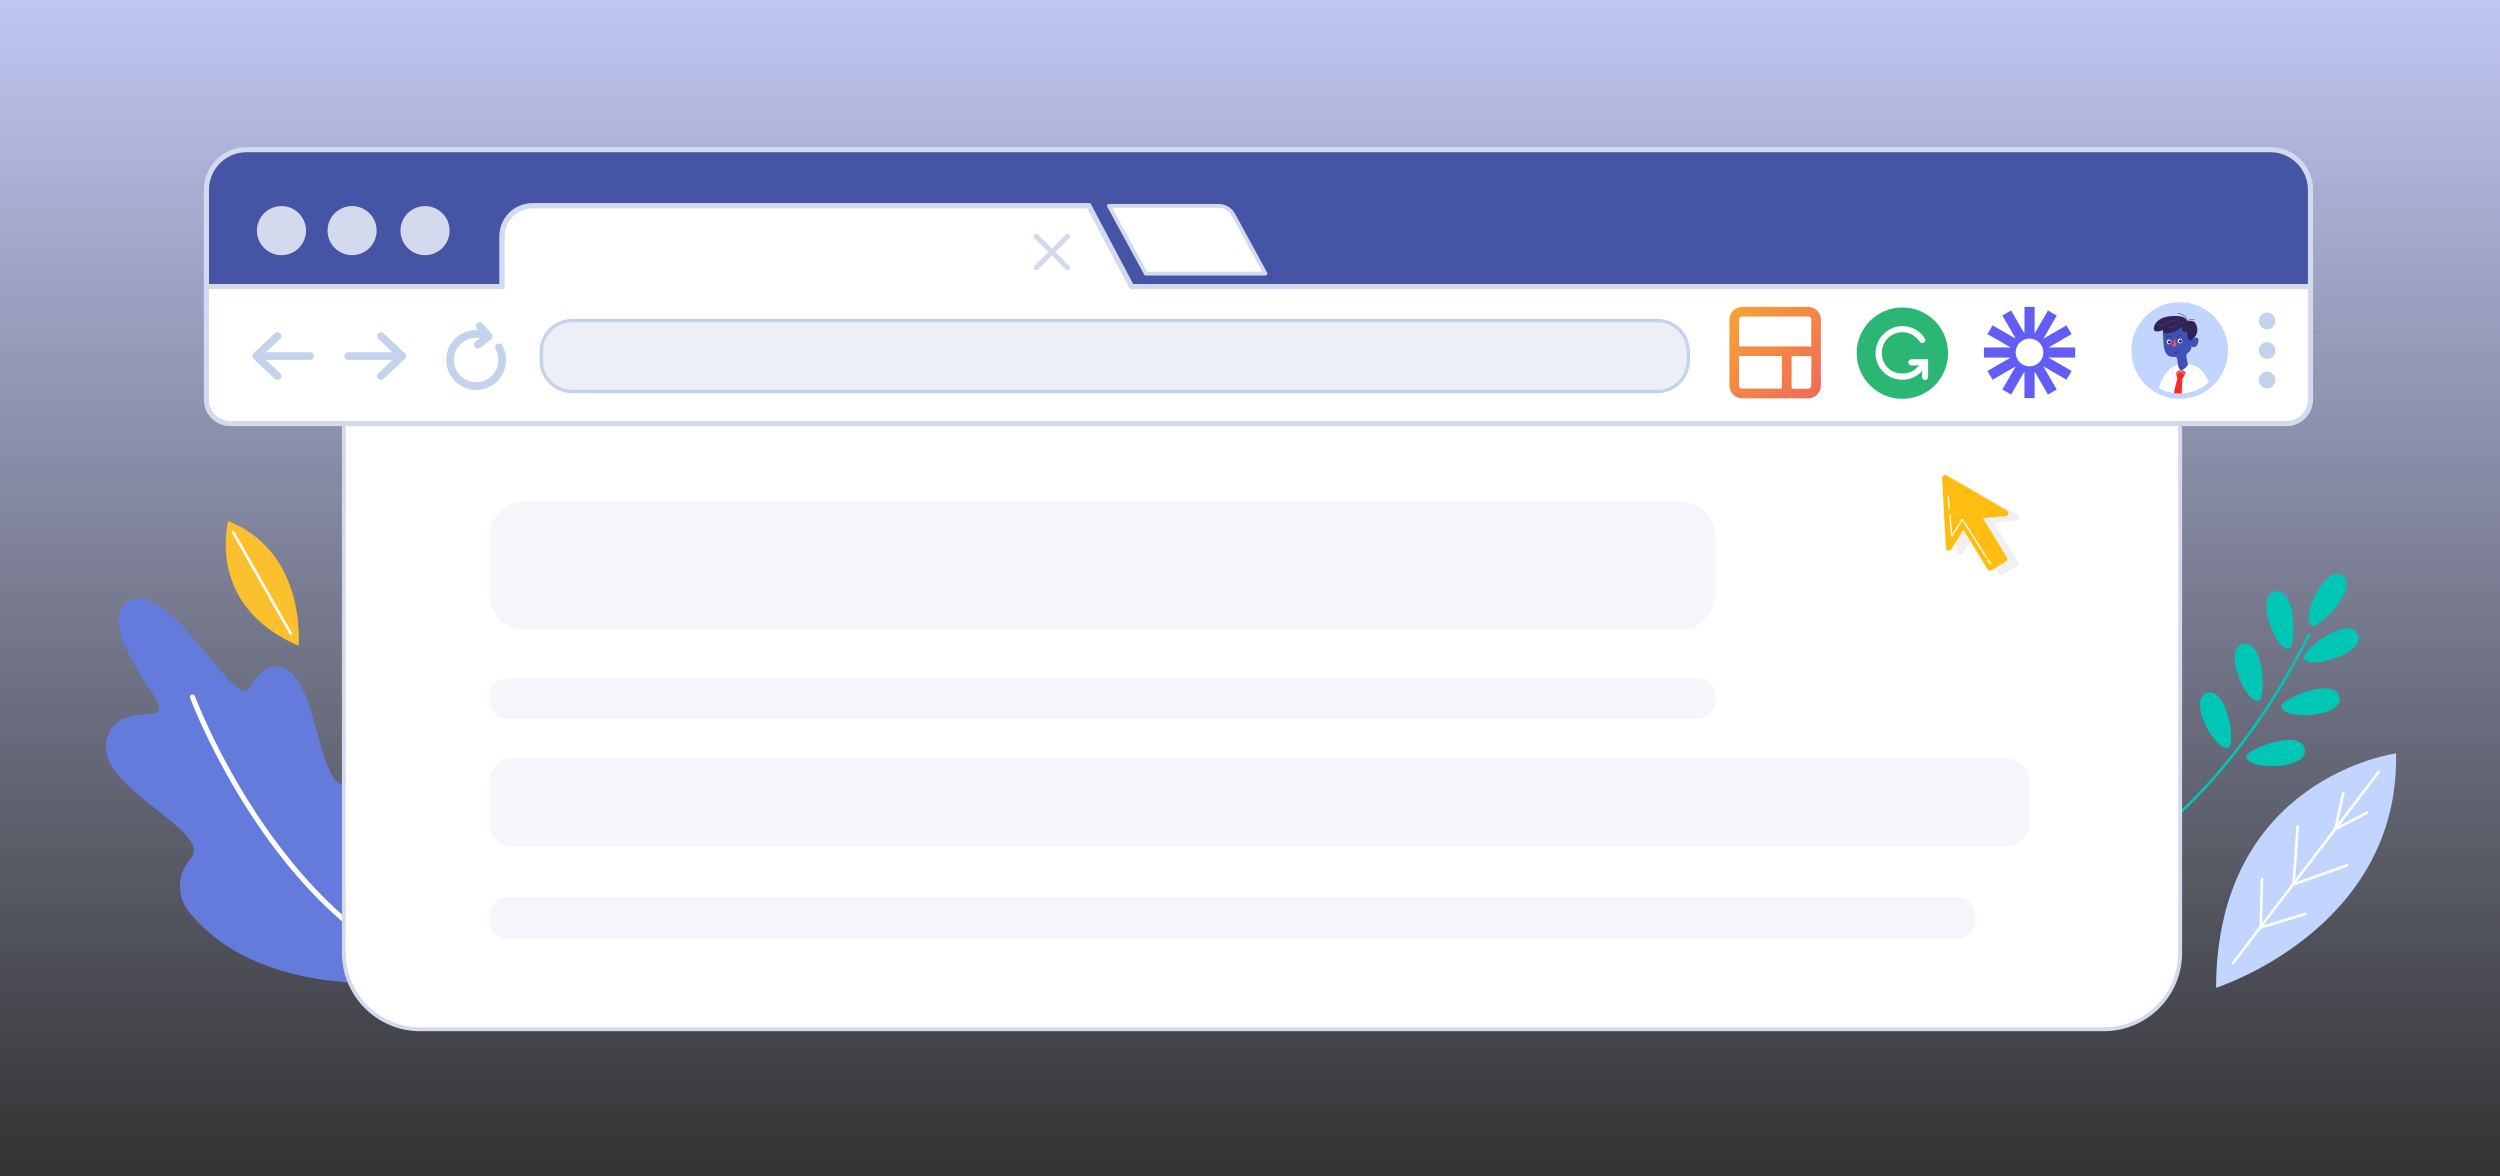 <svg width="969" height="456" viewBox="0 0 969 456" fill="none" xmlns="http://www.w3.org/2000/svg">
<rect x="0" y="0" width="969" height="456" fill="#333333" stroke="none"/>
<g clip-path="url(#clip0_1277_6902)">
<rect width="969" height="456" fill="url(#paint0_linear_1277_6902)"/>
<g clip-path="url(#clip1_1277_6902)">
<path d="M858.936 382.858C858.936 382.858 930.105 360.328 928.717 292.019C928.717 292.019 859.297 301.207 858.936 382.858Z" fill="#C2D5FF"/>
<path d="M921.971 299.21L865.576 373.24" stroke="white" stroke-linecap="round" stroke-linejoin="round"/>
<path d="M917.473 314.94L904.984 321.508" stroke="white" stroke-linecap="round" stroke-linejoin="round"/>
<path d="M909.69 335.397L888.715 342.87" stroke="white" stroke-linecap="round" stroke-linejoin="round"/>
<path d="M893.649 354.198L875.979 359.575" stroke="white" stroke-linecap="round" stroke-linejoin="round"/>
<path d="M908.259 307.38L905.245 321.17" stroke="white" stroke-linecap="round" stroke-linejoin="round"/>
<path d="M890.613 320.326L888.976 342.532" stroke="white" stroke-linecap="round" stroke-linejoin="round"/>
<path d="M876.735 340.784L876.237 359.249" stroke="white" stroke-linecap="round" stroke-linejoin="round"/>
<path d="M896.147 242.664C891.232 240.125 901.394 217.701 908.158 223.28C914.331 228.37 898.62 243.944 896.147 242.664Z" fill="#00C6B5"/>
<path d="M882.209 229.161C890.172 228.431 889.978 250.56 887.322 251.388C882.046 253.043 873.485 229.958 882.209 229.161Z" fill="#00C6B5"/>
<path d="M869.781 249.491C877.725 248.52 878.207 270.644 875.578 271.557C870.351 273.368 861.083 250.555 869.781 249.491Z" fill="#00C6B5"/>
<path d="M855.681 268.5C863.457 266.625 866.457 288.552 863.949 289.759C858.966 292.158 847.156 270.551 855.681 268.5Z" fill="#00C6B5"/>
<path d="M913.609 245.298C909.244 238.593 891.992 252.439 892.982 255.037C894.947 260.202 918.385 252.651 913.609 245.298Z" fill="#00C6B5"/>
<path d="M906.671 269.852C904.243 262.229 883.944 271.036 884.211 273.803C884.744 279.304 909.333 278.205 906.671 269.852Z" fill="#00C6B5"/>
<path d="M893.226 290.006C891.035 282.316 870.467 290.484 870.651 293.257C871.013 298.775 895.633 298.437 893.226 290.006Z" fill="#00C6B5"/>
<path d="M894.847 246.196C870.005 296.097 840.242 319.071 840.242 319.071" stroke="#00C6B5" stroke-linecap="round" stroke-linejoin="round"/>
<path d="M171.733 379.158C171.733 379.158 103.319 392.128 72.596 352.603C72.596 352.603 65.277 342.898 74.028 332.557C82.778 322.216 37.923 305.74 41.168 287.617C44.413 269.494 68.491 283.175 60.059 270.344C51.627 257.513 40.164 239.5 49.53 233.323C65.264 222.958 91.227 276.281 96.684 266.583C102.141 256.886 113.151 251.441 120.338 275.141C127.524 298.841 127.792 305.749 137.561 304.538C147.33 303.326 154.052 316.752 157.508 341.494C162.291 375.716 171.729 379.146 171.729 379.146L171.733 379.158Z" fill="#647BDC"/>
<path d="M74.626 270.189C74.626 270.189 106.883 356.985 171.736 379.169" stroke="white" stroke-width="2" stroke-linecap="round" stroke-linejoin="round"/>
<path d="M115.713 250.29C115.713 250.29 119.179 214.306 88.481 201.963C88.481 201.963 79.402 234.636 115.713 250.29Z" fill="#FBC02E"/>
<path d="M90.404 206.333L112.687 245.507" stroke="white" stroke-linecap="round" stroke-linejoin="round"/>
<path d="M815.414 398.942H162.896C146.537 398.942 133.275 385.68 133.275 369.321V166.323C133.275 149.963 146.537 136.701 162.896 136.701H815.414C831.774 136.701 845.036 149.963 845.036 166.323V369.321C845.036 385.68 831.774 398.942 815.414 398.942Z" fill="white" stroke="#D3DAEE" stroke-width="1.5" stroke-miterlimit="10" stroke-linecap="round" stroke-linejoin="round"/>
<path d="M895.54 73.569V111.096H438.557L422.006 79.792H206.391C199.881 79.792 194.617 85.055 194.617 91.554V111.096H80.007V73.569C80.007 64.974 86.97 58 95.576 58H879.971C888.578 58 895.54 64.974 895.54 73.569Z" fill="#4554A4" stroke="#D3DAEE" stroke-width="2" stroke-miterlimit="10"/>
<path d="M895.54 111.095V154.9C895.54 160.031 891.391 164.18 886.272 164.18H89.287C84.156 164.18 80.007 160.031 80.007 154.9V111.095H194.617V91.554C194.617 85.055 199.881 79.792 206.391 79.792H422.006L438.557 111.095H895.54Z" fill="white" stroke="#D3DAEE" stroke-width="2" stroke-miterlimit="10" stroke-linecap="round" stroke-linejoin="round"/>
<path d="M490.499 106.043H444.126L429.825 79.787H472.274C474.693 79.787 476.918 81.109 478.075 83.233L490.499 106.043Z" fill="white" stroke="#D3DAEE" stroke-width="1.5" stroke-miterlimit="10" stroke-linecap="round" stroke-linejoin="round"/>
<path d="M109.1 98.908C114.355 98.908 118.615 94.648 118.615 89.393C118.615 84.139 114.355 79.879 109.1 79.879C103.845 79.879 99.585 84.139 99.585 89.393C99.585 94.648 103.845 98.908 109.1 98.908Z" fill="#D3DAEE"/>
<path d="M136.467 98.908C141.721 98.908 145.981 94.648 145.981 89.393C145.981 84.139 141.721 79.879 136.467 79.879C131.212 79.879 126.952 84.139 126.952 89.393C126.952 94.648 131.212 98.908 136.467 98.908Z" fill="#D3DAEE"/>
<path d="M164.746 98.908C170.001 98.908 174.261 94.648 174.261 89.393C174.261 84.139 170.001 79.879 164.746 79.879C159.491 79.879 155.232 84.139 155.232 89.393C155.232 94.648 159.491 98.908 164.746 98.908Z" fill="#D3DAEE"/>
<path d="M642.398 151.769H221.792C215.192 151.769 209.792 146.369 209.792 139.769V136.253C209.792 129.653 215.192 124.253 221.792 124.253H642.398C648.998 124.253 654.398 129.653 654.398 136.253V139.769C654.398 146.369 648.998 151.769 642.398 151.769Z" fill="#ECEFF8" stroke="#C4D3EC" stroke-width="1.3" stroke-linecap="round" stroke-linejoin="round"/>
<path d="M135.01 138.011H155.212" stroke="#C4D3EC" stroke-width="3" stroke-miterlimit="10" stroke-linecap="round" stroke-linejoin="round"/>
<path d="M147.664 130.271L155.905 138.011L147.664 145.752" stroke="#C4D3EC" stroke-width="3" stroke-miterlimit="10" stroke-linecap="round" stroke-linejoin="round"/>
<path d="M120.19 138.011H99.987" stroke="#C4D3EC" stroke-width="3" stroke-miterlimit="10" stroke-linecap="round" stroke-linejoin="round"/>
<path d="M107.536 130.271L99.295 138.011L107.536 145.752" stroke="#C4D3EC" stroke-width="3" stroke-miterlimit="10" stroke-linecap="round" stroke-linejoin="round"/>
<path d="M185.25 133.595L189.425 130.346L185.921 126.383" stroke="#C4D3EC" stroke-width="3" stroke-miterlimit="10" stroke-linecap="round" stroke-linejoin="round"/>
<path d="M193.38 134.587C195.54 138.438 194.983 143.403 191.707 146.679C187.759 150.627 181.358 150.627 177.41 146.679C173.462 142.731 173.462 136.33 177.41 132.382C180.453 129.338 184.955 128.641 188.666 130.29" stroke="#C4D3EC" stroke-width="3" stroke-miterlimit="10" stroke-linecap="round" stroke-linejoin="round"/>
<path d="M401.631 91.65L413.754 103.774" stroke="#D3DAEE" stroke-width="2" stroke-miterlimit="10" stroke-linecap="round" stroke-linejoin="round"/>
<path d="M401.631 103.774L413.754 91.65" stroke="#D3DAEE" stroke-width="2" stroke-miterlimit="10" stroke-linecap="round" stroke-linejoin="round"/>
<path d="M844.848 154.586C855.194 154.586 863.581 146.2 863.581 135.855C863.581 125.51 855.194 117.123 844.848 117.123C834.504 117.123 826.117 125.51 826.117 135.855C826.117 146.2 834.504 154.586 844.848 154.586Z" fill="#C2D5FF"/>
<path d="M856.153 148.094C853.366 150.694 849.704 152.33 845.655 152.487C845.4 152.532 845.125 152.532 844.848 152.532C844.062 152.532 843.309 152.487 842.569 152.345C840.498 152.091 838.542 151.426 836.793 150.455C838.086 145.665 841.164 141.802 844.572 141.227C851.797 140.017 854.471 144.387 856.153 148.094Z" fill="white"/>
<path d="M847.127 144.642C846.993 145.262 845.909 146.778 845.909 146.778C845.745 148.691 845.678 150.619 845.655 152.487C845.402 152.532 845.125 152.532 844.848 152.532C844.064 152.532 843.309 152.487 842.57 152.345C843.309 148.893 843.974 146.778 843.974 146.778C843.488 145.718 843.444 144.522 843.444 144.522C843.444 144.522 844.108 143.581 845.005 143.536C845.909 143.469 847.262 144.021 847.127 144.642Z" fill="#FF2923"/>
<path d="M845.303 140.644L845.289 140.555C843.114 140.988 841.836 142.789 841.836 144.425C841.836 145.142 842.084 145.837 842.622 146.353C842.643 146.375 842.673 146.383 842.704 146.375C842.733 146.368 842.755 146.345 842.771 146.323L842.778 146.308C842.845 146.151 843.503 144.814 845.244 144.044L845.207 143.962L845.161 144.044C845.161 144.044 845.184 144.059 845.228 144.081C845.528 144.261 846.82 145.09 847.836 146.614C847.852 146.637 847.874 146.652 847.903 146.652C847.934 146.652 847.956 146.644 847.978 146.629C847.978 146.629 848.419 146.203 848.859 145.523C849.302 144.843 849.742 143.902 849.742 142.871C849.742 142.759 849.735 142.647 849.727 142.527C849.653 141.713 849.256 141.167 848.703 140.846C848.157 140.525 847.462 140.405 846.768 140.405C846.26 140.405 845.751 140.465 845.297 140.555L845.303 140.644L845.318 140.734C845.759 140.644 846.26 140.585 846.753 140.585C847.426 140.585 848.09 140.697 848.592 140.996C849.092 141.294 849.451 141.773 849.525 142.535C849.533 142.639 849.54 142.751 849.54 142.856C849.54 143.835 849.115 144.746 848.688 145.411C848.472 145.74 848.262 146.009 848.098 146.196C848.016 146.286 847.949 146.36 847.903 146.413C847.88 146.435 847.859 146.457 847.852 146.465L847.836 146.48L847.903 146.547L847.978 146.495C846.791 144.716 845.251 143.872 845.244 143.865C845.221 143.85 845.192 143.85 845.161 143.865C843.242 144.716 842.599 146.233 842.599 146.241L842.681 146.278L842.748 146.211C842.255 145.733 842.023 145.09 842.023 144.41C842.023 142.871 843.234 141.137 845.326 140.727L845.303 140.644Z" fill="#E0E0E0"/>
<path d="M843.398 124.162C838.415 124.558 838.176 126.142 838.399 130.199C838.623 134.256 838.504 138.724 842.801 138.313C844.123 138.186 843.898 139.411 844.213 141.556C844.331 142.385 844.795 143.095 845.281 143.581C846.409 143.611 848.083 141.481 848.083 141.481C848.083 141.481 847.329 138.223 847.426 137.566C847.522 136.908 849.563 136.154 849.405 134.204C849.405 134.204 851.011 135.429 851.856 133.225C852.707 131.021 851.639 130.109 849.719 131.529C849.719 131.521 849.779 123.661 843.398 124.162Z" fill="#3F51B5"/>
<path d="M845.909 132.141C845.924 132.656 845.535 133.082 845.035 133.097C844.534 133.112 844.123 132.709 844.108 132.193C844.093 131.678 844.482 131.252 844.982 131.237C845.484 131.222 845.894 131.625 845.909 132.141Z" fill="white"/>
<path d="M845.745 132.217C845.753 132.553 845.497 132.837 845.169 132.844C844.841 132.852 844.572 132.59 844.564 132.254C844.557 131.918 844.81 131.634 845.14 131.627C845.468 131.612 845.737 131.881 845.745 132.217Z" fill="#312356"/>
<path d="M844.078 130.558C844.116 130.513 844.49 130.147 845.035 130.147C845.251 130.147 845.49 130.199 845.758 130.356C845.812 130.386 845.871 130.371 845.901 130.319C845.93 130.266 845.917 130.207 845.863 130.177C845.566 130.005 845.281 129.938 845.035 129.938C844.69 129.938 844.415 130.057 844.228 130.177C844.034 130.296 843.929 130.416 843.921 130.416C843.885 130.461 843.885 130.528 843.929 130.565C843.974 130.602 844.041 130.602 844.078 130.558Z" fill="#312356"/>
<path d="M841.649 132.5C841.664 133.016 841.277 133.442 840.775 133.457C840.275 133.472 839.865 133.068 839.85 132.552C839.834 132.037 840.223 131.611 840.724 131.596C841.224 131.581 841.635 131.992 841.649 132.5Z" fill="white"/>
<path d="M841.486 132.582C841.494 132.918 841.24 133.202 840.912 133.21C840.582 133.217 840.313 132.956 840.305 132.62C840.298 132.283 840.553 131.999 840.881 131.992C841.202 131.977 841.479 132.246 841.486 132.582Z" fill="#312356"/>
<path d="M839.821 130.917C839.857 130.872 840.231 130.506 840.777 130.506C840.992 130.506 841.233 130.558 841.501 130.715C841.553 130.745 841.614 130.73 841.643 130.678C841.673 130.626 841.658 130.566 841.606 130.536C841.307 130.364 841.023 130.297 840.777 130.297C840.433 130.297 840.156 130.416 839.969 130.536C839.775 130.656 839.67 130.775 839.662 130.775C839.626 130.82 839.626 130.887 839.67 130.925C839.716 130.969 839.782 130.962 839.821 130.917Z" fill="#312356"/>
<path d="M842.563 131.812C842.42 132.133 842.509 133.336 842.509 133.336C842.509 133.336 841.628 133.374 841.86 134.024C842.091 134.666 843.578 134.397 843.556 133.635C843.541 132.873 842.973 130.9 842.563 131.812Z" fill="#FF4B55"/>
<path d="M842.824 136.676C842.83 136.684 843.017 136.781 843.272 136.781C843.406 136.781 843.563 136.751 843.713 136.662C843.862 136.572 844.003 136.422 844.123 136.198C844.154 136.146 844.131 136.086 844.078 136.056C844.026 136.026 843.967 136.049 843.936 136.101C843.839 136.295 843.721 136.415 843.608 136.482C843.496 136.549 843.383 136.572 843.278 136.572C843.183 136.572 843.093 136.549 843.024 136.535C842.996 136.527 842.965 136.512 842.95 136.505L842.927 136.497H842.92C842.868 136.467 842.809 136.49 842.778 136.542C842.756 136.587 842.771 136.646 842.824 136.676Z" fill="#312356"/>
<path d="M847.739 124.661C847.628 124.714 848.023 122.017 841.479 122.525C834.933 123.025 834.118 127.747 835.247 128.315C836.382 128.883 838.489 127.874 838.489 127.874C838.489 127.874 837.421 129.384 840.439 129.167C843.459 128.95 845.722 126.589 845.722 126.589C845.722 126.589 845.341 129.197 847.575 128.569C847.575 128.569 848.016 131.715 848.8 131.902C849.586 132.088 852.005 130.108 851.662 127.344C851.326 124.572 849.72 123.817 847.739 124.661Z" fill="#312356"/>
<path d="M840.26 126.777C840.267 126.792 840.521 127.076 841.128 127.076C841.643 127.076 842.412 126.867 843.503 126.119C845.05 125.066 845.871 124.894 846.23 124.894C846.32 124.894 846.38 124.902 846.417 124.916L846.455 124.931H846.462C846.506 124.954 846.56 124.939 846.589 124.894C846.611 124.849 846.596 124.797 846.552 124.767C846.537 124.759 846.44 124.707 846.237 124.715C845.827 124.715 844.974 124.901 843.406 125.97C842.33 126.702 841.597 126.889 841.135 126.889C840.866 126.889 840.679 126.829 840.567 126.769C840.508 126.74 840.47 126.71 840.447 126.687L840.418 126.665L840.41 126.657C840.38 126.62 840.321 126.612 840.283 126.65C840.238 126.68 840.231 126.74 840.26 126.777Z" fill="#514486"/>
<path d="M836.659 125.858C836.667 125.865 837.048 126.306 837.779 126.306C838.22 126.306 838.789 126.142 839.468 125.641C840.792 124.662 842.427 124.102 843.646 124.102C844.026 124.102 844.37 124.154 844.639 124.266C844.684 124.289 844.743 124.259 844.759 124.214C844.781 124.169 844.751 124.109 844.707 124.094C844.4 123.975 844.041 123.915 843.639 123.915C842.368 123.915 840.71 124.49 839.35 125.484C838.691 125.97 838.169 126.112 837.773 126.112C837.443 126.112 837.197 126.015 837.033 125.917C836.951 125.873 836.89 125.82 836.846 125.783L836.801 125.738L836.795 125.731C836.764 125.693 836.705 125.686 836.667 125.723C836.629 125.76 836.621 125.82 836.659 125.858Z" fill="#514486"/>
<path d="M844.093 121.547C845.759 121.801 846.648 122.398 847.119 122.996C847.59 123.594 847.657 124.199 847.657 124.483C847.657 124.535 847.657 124.58 847.649 124.61V124.64V124.647C847.642 124.692 847.665 124.73 847.709 124.744C847.747 124.759 847.791 124.744 847.821 124.715L847.829 124.707C847.867 124.662 848.039 124.431 848.329 124.221C848.621 124.012 849.031 123.811 849.548 123.811C849.838 123.811 850.16 123.87 850.519 124.035C850.563 124.057 850.624 124.035 850.637 123.99C850.66 123.945 850.637 123.885 850.593 123.87C850.212 123.698 849.861 123.631 849.548 123.631C848.949 123.631 848.479 123.878 848.157 124.124C847.836 124.371 847.672 124.61 847.665 124.617L847.739 124.67L847.829 124.685C847.829 124.685 847.836 124.61 847.836 124.49C847.836 124.177 847.769 123.527 847.26 122.884C846.753 122.241 845.818 121.621 844.123 121.367C844.07 121.36 844.026 121.397 844.018 121.442C844.011 121.494 844.041 121.539 844.093 121.547Z" fill="#312356"/>
<path d="M878.728 127.653C880.522 127.653 881.976 126.199 881.976 124.405C881.976 122.611 880.522 121.157 878.728 121.157C876.935 121.157 875.481 122.611 875.481 124.405C875.481 126.199 876.935 127.653 878.728 127.653Z" fill="#C4D3EC"/>
<path d="M878.728 139.102C880.522 139.102 881.976 137.648 881.976 135.854C881.976 134.061 880.522 132.606 878.728 132.606C876.935 132.606 875.481 134.061 875.481 135.854C875.481 137.648 876.935 139.102 878.728 139.102Z" fill="#C4D3EC"/>
<path d="M878.728 150.552C880.522 150.552 881.976 149.098 881.976 147.304C881.976 145.511 880.522 144.057 878.728 144.057C876.935 144.057 875.481 145.511 875.481 147.304C875.481 149.098 876.935 150.552 878.728 150.552Z" fill="#C4D3EC"/>
<path d="M700.837 118.954H675.249C673.944 118.954 672.693 119.471 671.769 120.393C670.845 121.314 670.324 122.565 670.319 123.87V149.472C670.319 150.779 670.839 152.033 671.763 152.958C672.687 153.882 673.941 154.401 675.249 154.401H700.837C702.145 154.401 703.399 153.882 704.323 152.958C705.247 152.033 705.767 150.779 705.767 149.472V123.87C705.763 122.565 705.242 121.314 704.318 120.393C703.393 119.471 702.142 118.954 700.837 118.954ZM674.055 149.472V137.984H690.655V150.624H675.207C674.905 150.613 674.618 150.488 674.405 150.275C674.19 150.061 674.066 149.774 674.055 149.472ZM702.045 149.472C702.041 149.79 701.913 150.093 701.687 150.317C701.461 150.541 701.155 150.666 700.837 150.666H694.419V138.026H702.087L702.045 149.472ZM702.045 134.262H674.055V123.87C674.055 123.553 674.181 123.249 674.405 123.025C674.628 122.802 674.933 122.676 675.249 122.676H700.837C701.155 122.676 701.461 122.801 701.687 123.025C701.913 123.248 702.041 123.552 702.045 123.87V134.262Z" fill="url(#paint1_linear_1277_6902)"/>
<path d="M737.365 154.587C747.146 154.587 755.076 146.657 755.076 136.876C755.076 127.094 747.146 119.165 737.365 119.165C727.584 119.165 719.654 127.094 719.654 136.876C719.654 146.657 727.584 154.587 737.365 154.587Z" fill="#2BB673"/>
<path d="M740.868 139.262C740.137 139.262 739.559 139.917 739.675 140.687C739.79 141.264 740.329 141.649 740.907 141.649H742.755L743.833 141.495C742.101 144.036 739.136 145.191 735.863 144.652C733.207 144.229 730.935 142.419 729.973 139.917C727.778 134.218 731.936 128.751 737.365 128.751C740.175 128.751 742.678 130.407 744.103 132.409V132.447C744.488 132.986 745.219 133.14 745.758 132.755C746.259 132.409 746.413 131.716 746.105 131.177C744.141 128.097 740.599 126.133 736.633 126.403C731.474 126.826 727.277 131.061 726.969 136.259C726.623 142.304 731.397 147.193 737.365 147.193C740.483 147.193 743.294 145.846 745.181 143.613L744.95 144.883V146.038C744.95 146.616 745.335 147.155 745.912 147.27C746.682 147.424 747.337 146.808 747.337 146.077V139.262H740.868Z" fill="white"/>
<path d="M804.333 134.672H793.99L802.947 129.501L800.98 126.093L792.023 131.264L797.193 122.308L793.785 120.339L788.615 129.296V118.954H784.681V129.297L779.508 120.339L776.102 122.307L781.273 131.263L772.316 126.093L770.348 129.5L779.306 134.671H768.963V138.606H779.305L770.348 143.777L772.316 147.185L781.272 142.015L776.101 150.971L779.508 152.938L784.68 143.981V154.324H788.614V143.982L793.784 152.938L797.192 150.971L792.021 142.014L800.978 147.185L802.945 143.777L793.989 138.607H804.331V134.672H804.333ZM786.648 141.99C783.681 141.99 781.277 139.585 781.277 136.619C781.277 133.652 783.681 131.247 786.648 131.247C789.614 131.247 792.019 133.652 792.019 136.619C792.019 139.585 789.614 141.99 786.648 141.99Z" fill="#625DF5"/>
<path opacity="0.06" d="M774.571 222.266L765.298 207.081L760.664 214.536C760.325 215.047 759.878 215.223 759.324 215.062C758.769 214.901 758.483 214.521 758.466 213.924L757.017 187.119C756.975 186.624 757.159 186.25 757.57 185.999C757.982 185.748 758.398 185.754 758.82 186.018L782.004 199.55C782.527 199.838 782.734 200.266 782.624 200.832C782.514 201.399 782.154 201.717 781.544 201.785L772.796 202.502L782.069 217.688C782.262 218.004 782.322 218.315 782.248 218.621C782.174 218.926 781.979 219.176 781.663 219.369L776.253 222.673C775.937 222.866 775.625 222.926 775.32 222.852C775.014 222.778 774.765 222.583 774.571 222.266Z" fill="black"/>
<path d="M770.31 220.562L761.037 205.377L756.403 212.832C756.064 213.343 755.617 213.519 755.063 213.358C754.508 213.197 754.222 212.817 754.205 212.22L752.756 185.415C752.714 184.92 752.898 184.546 753.31 184.295C753.721 184.044 754.137 184.05 754.559 184.314L777.743 197.846C778.266 198.134 778.473 198.562 778.363 199.128C778.253 199.695 777.893 200.013 777.283 200.081L768.535 200.798L777.808 215.983C778.001 216.3 778.061 216.611 777.987 216.917C777.913 217.222 777.718 217.472 777.402 217.665L771.992 220.969C771.676 221.162 771.364 221.222 771.059 221.148C770.753 221.074 770.504 220.879 770.31 220.562Z" fill="#FFBC11"/>
<path d="M770.621 217.111L771.538 218.559" stroke="white" stroke-width="0.5" stroke-miterlimit="10" stroke-linecap="round" stroke-linejoin="round"/>
<path d="M755.757 199.472L756.525 207.754L760.619 201.315L769.832 215.864" stroke="white" stroke-width="0.5" stroke-miterlimit="10" stroke-linecap="round" stroke-linejoin="round"/>
<path d="M755.092 192.294L755.541 197.142" stroke="white" stroke-width="0.5" stroke-miterlimit="10" stroke-linecap="round" stroke-linejoin="round"/>
<path opacity="0.5" d="M650.975 244.209H203.498C195.842 244.209 189.635 238.002 189.635 230.346V208.284C189.635 200.628 195.842 194.421 203.498 194.421H650.975C658.632 194.421 664.838 200.628 664.838 208.284V230.346C664.838 238.002 658.632 244.209 650.975 244.209Z" fill="#EAEEFB"/>
<path opacity="0.5" d="M777.555 328.149H198.789C193.734 328.149 189.635 324.051 189.635 318.995V303.068C189.635 298.012 193.734 293.914 198.789 293.914H777.555C782.61 293.914 786.708 298.012 786.708 303.068V318.995C786.708 324.051 782.61 328.149 777.555 328.149Z" fill="#EAEEFB"/>
<path opacity="0.5" d="M657.907 278.66H196.567C192.739 278.66 189.635 275.557 189.635 271.729V269.741C189.635 265.913 192.739 262.81 196.567 262.81H657.907C661.735 262.81 664.838 265.913 664.838 269.741V271.729C664.838 275.557 661.735 278.66 657.907 278.66Z" fill="#EAEEFB"/>
<path opacity="0.5" d="M758.639 363.909H196.567C192.739 363.909 189.635 360.806 189.635 356.978V354.653C189.635 350.825 192.739 347.722 196.567 347.722H758.639C762.467 347.722 765.571 350.825 765.571 354.653V356.978C765.571 360.806 762.467 363.909 758.639 363.909Z" fill="#EAEEFB"/>
</g>
</g>
<defs>
<linearGradient id="paint0_linear_1277_6902" x1="484.5" y1="0" x2="484.5" y2="456" gradientUnits="userSpaceOnUse">
<stop stop-color="#BFC6F1"/>
<stop offset="1" stop-color="#BFC6F1" stop-opacity="0"/>
</linearGradient>
<linearGradient id="paint1_linear_1277_6902" x1="655.751" y1="104.395" x2="705.818" y2="154.448" gradientUnits="userSpaceOnUse">
<stop stop-color="#F7BE27"/>
<stop offset="1" stop-color="#F16858"/>
</linearGradient>
<clipPath id="clip0_1277_6902">
<rect width="969" height="456" fill="white"/>
</clipPath>
<clipPath id="clip1_1277_6902">
<rect width="887.737" height="342.693" fill="white" transform="translate(41 57)"/>
</clipPath>
</defs>
</svg>
